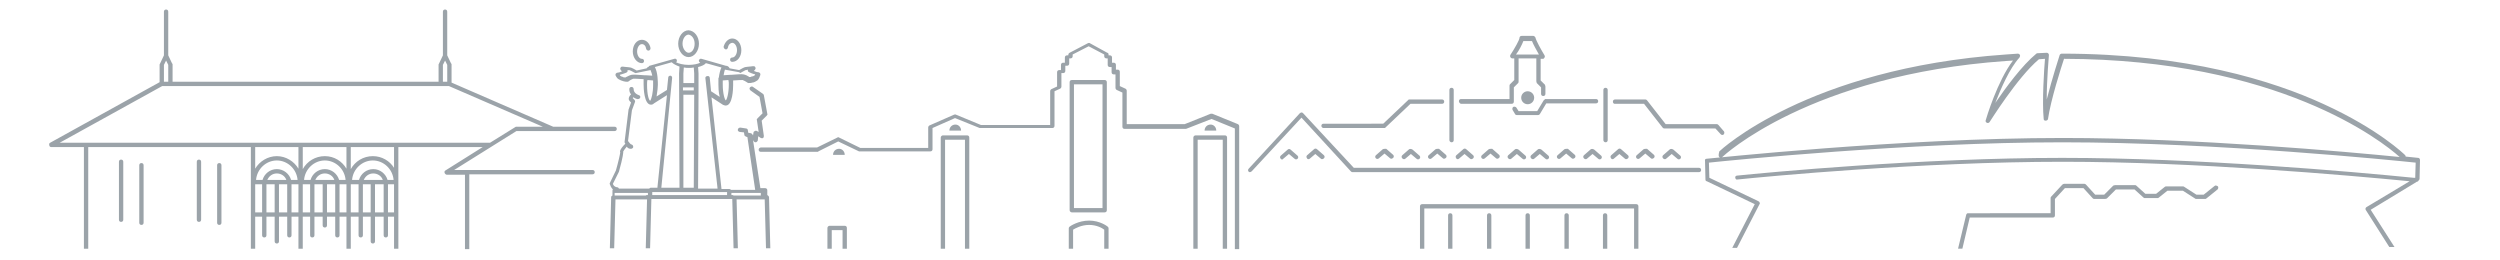 <svg xmlns="http://www.w3.org/2000/svg" id="Layer_1" x="0" y="0" viewBox="0 0 578 60" xml:space="preserve"><style>.st0{fill:#9ba3a9}</style><path class="st0" d="M335.3 49.3c-.3 0-.5.2-.5.5v7.7h1v-7.7c0-.3-.2-.5-.5-.5zm9 0c-.3 0-.5.2-.5.5v7.7h1v-7.7c0-.3-.2-.5-.5-.5zm-41.5-12.6l1.3-1.1 1.3 1.1c.1.1.2.1.3.1.1 0 .3-.1.4-.2.2-.2.2-.5 0-.7l-1.6-1.4c-.2-.2-.5-.2-.7 0l-1.6 1.4c-.2.2-.2.5 0 .7 0 .2.4.3.6.1z"></path><path class="st0" d="M378.3 47.2h-49.5c-.3 0-.5.2-.5.5v9.8h1v-9.3h48.5v9.3h1v-9.8c0-.3-.2-.5-.5-.5zm-5-23.2h6.8l4.3 5.5c.1.1.2.2.4.2h11.8l1.2 1.3c.1.1.2.2.4.2.1 0 .2 0 .3-.1.2-.2.2-.5.1-.7l-1.3-1.5c-.1-.1-.2-.2-.4-.2h-11.8l-4.3-5.5c-.1-.1-.2-.2-.4-.2h-7c-.3 0-.5.2-.5.5s.2.5.4.5zm24.2 12.3c.2.2.5.2.7 0 .2-.2 20.2-19 65.6-22.2l1.6-.1c-3.6 4.7-6.2 13.4-6.3 13.8-.1.2 0 .5.3.6.2.1.5 0 .6-.2.1-.1 6.4-10.3 11.4-14.5l1.4-.1c-.2 2.2-.7 10-.3 13.9 0 .3.2.4.5.4.2 0 .5-.2.5-.4.6-4.3 3.1-12.1 3.7-13.9 49.5.1 73.5 19 77.6 22.7-12.1-1.2-47.1-4.4-77.9-4.4-37.8 0-81.8 4.8-82.3 4.8-.3 0-.5.2-.4.5l.1 4.3c0 .2.1.4.3.4l11.1 5.3-5.2 10.1h1.1l5.2-10.1c.1-.1.1-.3 0-.4 0-.1-.1-.2-.3-.3l-11.3-5.4-.1-3.5c4.8-.5 46-4.7 81.7-4.7s76.9 4.2 81.7 4.7l-.1 3.5h-.4c-14-1.4-49.9-4.6-81.2-4.6-32.6 0-68.4 3.4-75.2 4.1-.3 0-.5.3-.4.5 0 .3.3.5.5.4 6.8-.7 42.6-4.1 75.2-4.1 30.7 0 65.7 3.1 80.2 4.5l-10 6c-.1.1-.2.2-.2.3 0 .1 0 .3.1.4l5.4 8.5h1.2l-5.5-8.6 10.7-6.5c.2 0 .3-.1.4-.3.1-.1.2-.2.2-.4l.1-4.3c0-.3-.2-.5-.4-.5-.1 0-1.1-.1-2.9-.3 0-.1-.1-.2-.1-.3-.2-.2-6.1-6-18.8-11.8-11.7-5.4-31.7-11.7-60.6-11.7-.2 0-.4.1-.5.3-.1.3-1.8 5.6-3 10.3 0-4.6.5-10.1.5-10.2 0-.1 0-.3-.1-.4-.1-.1-.2-.2-.4-.2l-2.1.1c-.1 0-.2 0-.3.1-3.3 2.7-7.1 7.9-9.5 11.4 1.3-3.3 3.3-8 5.6-10.5.1-.2.2-.4.1-.6s-.3-.3-.5-.3l-2.8.2c-45.8 3.2-66 22.2-66.2 22.4-.2.8-.2 1.1 0 1.3z"></path><path class="st0" d="M512 43l-2.5 2h-1.7l-2.8-1.8c-.1-.1-.2-.1-.3-.1h-3.9c-.1 0-.2 0-.3.1l-2 1.6H496l-2.1-1.9c-.1-.1-.2-.1-.3-.1H489c-.1 0-.3.1-.4.1l-2.1 2.1h-2.1l-2.1-2.3c-.1-.1-.2-.2-.4-.2h-4.7c-.1 0-.3.1-.4.2l-2.6 2.8c-.1.1-.1.2-.1.3v3.5H455c-.2 0-.3.1-.4.3l-1.9 7.9h1l1.7-7.2h19.2c.3 0 .5-.2.5-.5V46l2.3-2.5h4.3l2.1 2.3c.1.1.2.2.4.2h2.5c.1 0 .3-.1.4-.1l2.1-2.1h4.3l2.1 1.9c.1.1.2.1.3.1h2.9c.1 0 .2 0 .3-.1l2-1.6h3.6l2.8 1.8c.1.1.2.1.3.1h2c.1 0 .2 0 .3-.1l2.6-2.1c.2-.2.2-.5.1-.7-.3-.2-.6-.3-.8-.1zm-215.3-6.3l1.3-1.1 1.3 1.1c.2.2.5.2.7 0 .2-.2.2-.5 0-.7l-1.6-1.4c-.2-.2-.5-.2-.7 0l-1.6 1.4c-.2.2-.2.5 0 .7.1.1.2.2.4.2 0-.1.1-.1.2-.2zm56.5 12.6c-.3 0-.5.2-.5.5v7.7h1v-7.7c0-.3-.2-.5-.5-.5zm9 0c-.3 0-.5.2-.5.5v7.7h1v-7.7c0-.3-.2-.5-.5-.5zm8.9 0c-.3 0-.5.2-.5.5v7.7h1v-7.7c0-.3-.2-.5-.5-.5zM46.5 50.8V37.4c0-.3-.2-.5-.5-.5s-.5.2-.5.5v13.4c0 .3.2.5.5.5s.5-.2.5-.5zm339.6-16.3l-1.6 1.4c-.2.2-.2.5 0 .7.1.1.2.2.4.2.1 0 .2 0 .3-.1l1.3-1.1 1.3 1.1c.2.2.5.2.7 0 .2-.2.2-.5 0-.7l-1.6-1.4c-.3-.2-.6-.2-.8-.1zM194 34.4c-.8 0-1.4.6-1.4 1.4h2.7c0-.8-.6-1.4-1.3-1.4zm-2.7 18.3v4.8h1v-4.3h2.5v4.3h1v-4.8c0-.3-.2-.5-.5-.5h-3.5c-.2 0-.5.2-.5.5zM33.2 51.5V38.2c0-.3-.2-.5-.5-.5s-.5.2-.5.5v13.3c0 .3.2.5.5.5s.5-.2.5-.5zm18 0V38.2c0-.3-.2-.5-.5-.5s-.5.2-.5.5v13.3c0 .3.2.5.5.5s.5-.2.5-.5zm166.3-19.7v25.7h1V32.3h4.6v25.2h1V31.8c0-.3-.2-.5-.5-.5H218c-.2 0-.5.2-.5.5zm30.3 17.3h7.6c.3 0 .5-.2.5-.5V19c0-.3-.2-.5-.5-.5h-7.6c-.3 0-.5.2-.5.5v29.6c0 .3.3.5.5.5zm.5-29.6h6.6v28.6h-6.6V19.5zm27.6 12.3v25.7h1V32.3h5.8v25.2h1V31.8c0-.3-.2-.5-.5-.5h-6.8c-.2 0-.5.2-.5.5zm-28.8 25.7h1v-4.4c.5-.3 1.9-1.1 3.7-1.1 1.7 0 3 .7 3.5 1.1v4.4h1v-4.7c0-.2-.1-.3-.2-.4-.1-.1-1.8-1.4-4.3-1.4s-4.4 1.3-4.5 1.4c-.1.1-.2.2-.2.4v4.7zm32.8-28.7c-.8 0-1.4.6-1.4 1.4h2.7c0-.8-.6-1.4-1.3-1.4zm-59 0c-.8 0-1.4.6-1.4 1.4h2.7c0-.8-.6-1.4-1.3-1.4zm-192.4 22V37.4c0-.3-.2-.5-.5-.5s-.5.2-.5.5v13.4c0 .3.2.5.5.5s.5-.2.5-.5zm291.2-16.3l-1.6 1.4c-.2.2-.2.5 0 .7.2.2.5.2.7 0l1.3-1.1 1.3 1.1c.1.1.2.1.3.1.1 0 .3-.1.4-.2.2-.2.2-.5 0-.7l-1.6-1.4c-.3 0-.6 0-.8.1zm6.1 0l-1.6 1.4c-.2.2-.2.5 0 .7.1.1.2.2.4.2.1 0 .2 0 .3-.1l1.3-1.1 1.3 1.1c.2.2.5.2.7 0 .2-.2.2-.5 0-.7l-1.6-1.4c-.3-.2-.6-.2-.8-.1z"></path><path class="st0" d="M289 39.8c.1 0 .3-.1.4-.2l11.5-12.4 11.4 12.4c.1.1.2.2.4.2h80.1c.3 0 .5-.2.5-.5s-.2-.5-.5-.5H313l-11.7-12.6c-.1-.1-.2-.2-.4-.2-.1 0-.3.1-.4.2L288.7 39c-.2.2-.2.5 0 .7.1.1.2.1.3.1z"></path><path class="st0" d="M331.9 34.5l-1.6 1.4c-.2.2-.2.5 0 .7.2.2.5.2.7 0l1.3-1.1 1.3 1.1c.1.1.2.1.3.1.1 0 .3-.1.4-.2.2-.2.2-.5 0-.7l-1.6-1.4c-.3 0-.6 0-.8.1zm-156.5.1c0 .3.2.5.5.5H189c.1 0 .2 0 .2-.1l4.6-2.3 4.8 2.3h16.5c.3 0 .5-.2.5-.5v-4.9l5.2-2.3 5.7 2.3h16.8c.3 0 .5-.2.5-.5v-8l1.3-.6c.2-.1.3-.3.3-.5v-3.1h.4c.3 0 .5-.2.5-.5v-1.2h.4c.3 0 .5-.2.5-.5v-1.2h.3c.3 0 .5-.2.5-.5v-.4l3.7-1.9 3.6 1.9v.4c0 .3.2.5.5.5h.3V15c0 .3.2.5.5.5h.4v1.2c0 .3.2.5.5.5h.4v3.1c0 .2.1.4.3.5l1.3.6v7.9c0 .3.2.5.5.5h14.2l5.9-2.3 5.4 2.2v27.9h1V29.2c0-.2-.1-.4-.3-.5l-5.9-2.4h-.4l-6 2.4h-13.4V21c0-.2-.1-.4-.3-.5l-1.3-.6v-3.3c0-.3-.2-.5-.5-.5h-.4V15c0-.3-.2-.5-.5-.5h-.4v-1.2c0-.3-.2-.5-.5-.5h-.3v-.2c0-.2-.1-.4-.3-.4l-4-2.2c-.1-.1-.3-.1-.5 0l-4.2 2.2c-.2.1-.3.3-.3.4v.2h-.3c-.3 0-.5.2-.5.5v1.2h-.4c-.3 0-.5.2-.5.5v1.2h-.4c-.3 0-.5.2-.5.5V20l-1.3.6c-.2.1-.3.3-.3.5v7.8h-16l-5.8-2.4c-.1-.1-.3 0-.4 0l-5.7 2.5c-.2.1-.3.3-.3.5v4.7h-15.7l-4.9-2.4c-.1-.1-.3-.1-.4 0l-4.7 2.3h-13c-.2 0-.5.2-.5.5zm160.2-1.7c.3 0 .5-.2.5-.5V20.8c0-.3-.2-.5-.5-.5s-.5.2-.5.5v11.6c0 .3.3.5.5.5zM306 29.6h14c.1 0 .3 0 .3-.1l5.8-5.5h7.3c.3 0 .5-.2.5-.5s-.2-.5-.5-.5h-7.5c-.1 0-.3 0-.3.1l-5.8 5.5H306c-.3 0-.5.2-.5.5s.3.5.5.5zM11.8 34h7.6v23.5h1V34H58v23.5h1v-7.4h1.6v4.3c0 .3.2.5.5.5s.5-.2.5-.5v-4.3h1.9v5.7c0 .3.2.5.5.5s.5-.2.5-.5v-5.7h1.9v4.3c0 .3.2.5.5.5s.5-.2.5-.5v-4.3H69v7.4h1v-7.4h1.7v4.3c0 .3.2.5.5.5s.5-.2.5-.5v-4.3h1.9v2c0 .3.2.5.5.5s.5-.2.5-.5v-2h1.9v4.3c0 .3.2.5.5.5s.5-.2.5-.5v-4.3h1.6v7.4h1v-7.4h1.8v4.3c0 .3.2.5.5.5s.5-.2.5-.5v-4.3h1.8v5.7c0 .3.2.5.5.5s.5-.2.5-.5v-5.7h2v4.3c0 .3.2.5.5.5s.5-.2.5-.5v-4.3h1.4v7.4h1V34h19.5l-8.6 5.4c-.2.1-.3.3-.2.6.1.2.3.4.5.4h4.2v17.2h1V40.3H137c.3 0 .5-.2.5-.5s-.2-.5-.5-.5h-32l14.4-9h22.7c.3 0 .5-.2.5-.5s-.2-.5-.5-.5h-14.2l-23.5-10.2v-4.2c0-.1 0-.2-.1-.2l-.9-1.9V2.7c0-.3-.2-.5-.5-.5s-.5.2-.5.5v10.1l-.9 1.9c0 .1-.1.1-.1.2v4H39.9v-4c0-.1 0-.2-.1-.2l-.9-1.9V2.7c0-.3-.2-.5-.5-.5s-.5.2-.5.5v10.1l-.9 1.9c0 .1-.1.1-.1.2V19L11.6 33c-.2.1-.3.3-.2.6 0 .2.2.4.4.4zM69 34v5c-1-1.7-2.9-2.9-5-2.9s-4 1.2-5 2.9v-5h10zm20.6 7.6c-.4-1.4-1.7-2.5-3.3-2.5s-2.9 1.1-3.3 2.5h-1.6c.2-2.5 2.3-4.5 4.8-4.5s4.6 2 4.8 4.5h-1.4zm-5.5 0c.4-.9 1.2-1.5 2.2-1.5s1.9.6 2.2 1.5h-4.4zm-5.7 0c-.4-1.4-1.7-2.5-3.3-2.5-1.6 0-2.9 1.1-3.3 2.5h-1.5c.2-2.5 2.3-4.5 4.8-4.5s4.6 2 4.8 4.5h-1.5zm-5.5 0c.4-.9 1.2-1.5 2.2-1.5s1.9.6 2.2 1.5h-4.4zm-5.6 0c-.4-1.4-1.7-2.5-3.3-2.5-1.6 0-2.9 1.1-3.3 2.5h-1.5c.2-2.5 2.3-4.5 4.8-4.5s4.6 2 4.8 4.5h-1.5zm-5.5 0c.4-.9 1.2-1.5 2.2-1.5 1 0 1.9.6 2.2 1.5h-4.4zm13.3-5.5c-2.2 0-4.1 1.2-5.1 3V34h10.1v5c-1-1.7-2.8-2.9-5-2.9zM59 49.1v-6.5h1.6v6.5H59zm2.6 0v-6.5h1.9v6.5h-1.9zm2.9 0v-6.5h1.9v6.5h-1.9zm2.9 0v-6.5H69v6.5h-1.6zm2.6 0v-6.5h1.7v6.5H70zm2.7 0v-6.5h1.9v6.5h-1.9zm2.9 0v-6.5h1.9v6.5h-1.9zm2.9 0v-6.5h1.6v6.5h-1.6zm2.6 0v-6.5h1.8v6.5h-1.8zm2.8 0v-6.5h1.8v6.5h-1.8zm2.8 0v-6.5h2v6.5h-2zm3 0v-6.5h1.4v6.5h-1.4zm1.4-10.3c-1-1.6-2.8-2.7-4.9-2.7-2.2 0-4.1 1.2-5.1 3V34h10v4.8zM102.4 15l.5-1 .5 1v3.9h-1V15zm-64.5 0l.5-1 .5 1v3.9h-1V15zm-.4 4.9h66.3l21.7 9.4h-6.1c-.1 0-.2 0-.3.1l-5.8 3.6H13.8l23.7-13.1zm130.2-8.5c.3.1.5-.1.6-.4.1-.7.6-1.1 1-1.1.6 0 1.1.8 1.1 1.7s-.5 1.7-1.1 1.7c-.3 0-.5.2-.5.5s.2.5.5.5c1.2 0 2.1-1.2 2.1-2.7 0-1.5-.9-2.7-2.1-2.7-.9 0-1.7.8-2 1.9 0 .3.2.5.4.6z"></path><path class="st0" d="M143 18.3c.3.2.8.4 1.2.5.3.1.6.1.9.1.1 0 .2 0 .2-.1.1 0 .2-.1.3-.2.2-.1.5-.3.8-.4.2 0 1.2 0 2.4.1v1.2c0 .8.1 4.7 1.7 4.7.3 0 .5-.1.7-.3l3-1.9-2.2 21.3v.1h-1.5c-.2 0-.3.1-.4.2h-7c-.1-.2-.2-.3-.4-.3-.7-.1-.9-.5-1-.8l1.4-2.8c1-3.6 1-4.4 1-4.7.1-.2.4-.6.8-1.1.2.3.5.5.9.5h.1c.2 0 .5-.2.5-.4 0-.3-.1-.5-.4-.6-.2 0-.5-.4-.8-.8l.9-7.1.7-1.9c.1-.2 0-.4-.1-.5l-.4-.4c0-.1.1-.2.2-.2.2.2.5.3.8.4h.2c.2 0 .4-.1.5-.3.1-.3 0-.5-.3-.6-1.1-.4-1.2-1.1-1.2-1.4 0-.3-.2-.5-.5-.5s-.5.2-.5.5c0 .5.1.9.4 1.2-.5.5-.6.9-.5 1.3.1.2.3.4.5.6l-.6 1.7v.1l-.9 7.3c0 .1 0 .2.1.3 0 0 0 .1.1.1-1.4 1.4-1.3 1.9-1.2 2 0 .3-.5 2.5-1 4.2l-1.4 2.9c0 .1-.1.2 0 .3.1.3.3.8.7 1.2-.1.1-.1.2-.1.3v1.1c-.2.1-.3.2-.3.4l-.3 11.8h1l.3-11.3h7.3l-.3 11.3h1l.3-11.4h18.7l.3 11.4h1l-.3-11.3h6.5l.3 11.3h1l-.3-11.8c0-.2-.2-.4-.4-.5V44c0-.3-.2-.5-.5-.5h-1.1l-1.7-11.1.2.3c.1.1.2.2.4.2h.1c.2-.1.3-.2.4-.4l.1-1 .6.4c.2.1.4.1.5 0 .2-.1.2-.3.2-.5l-.5-3.5 1.2-1.2c.1-.1.2-.3.1-.4l-.8-4.3c0-.1-.1-.2-.2-.3l-2.3-1.6c-.2-.2-.5-.1-.7.1s-.1.5.1.7l2.1 1.5.7 3.8-1.2 1.2c-.1.1-.2.3-.1.4l.4 2.7-.4-.2c-.1-.1-.3-.1-.5 0s-.3.2-.3.4l-.1.6-.2-.3c-.1-.1-.2-.2-.3-.2l-.6-.1-.1-.6c0-.2-.2-.4-.4-.4l-1.3-.2c-.3 0-.5.1-.6.4s.1.5.4.6l1 .1.1.6c0 .2.2.3.4.4l.3.1 1.8 12.2H169c-.1-.1-.2-.2-.4-.2h-1.8v-.1l-2.3-21.1 2.6 1.7c.1.1.2.1.3.1.1.1.3.1.4.1 1.6 0 1.7-3.9 1.7-4.7v-1.1c1.2-.1 2.1-.1 2.2-.1.3.1.6.3.8.4.1.1.2.1.3.2.1 0 .1.1.2.1.3 0 .7 0 .9-.1.4 0 .9-.3 1.2-.5.4-.3.6-1 .7-1.3 0-.1 0-.3-.1-.4-.1-.1-.2-.2-.4-.2s-.6-.1-1-.3c.4-.4.5-.6.3-.9-.1-.2-.3-.2-.5-.2s-.5.1-.9.1c-.3 0-.7.1-.8.1-.1 0-.3 0-1.5.7l-2.2-.4c-.2-.4-.5-.6-.9-.6l-5.6-1.6c-.3-.1-.5.1-.6.3s.1.5.3.6c-.6.3-1.6.5-2.7.5-1.2 0-2.3-.3-2.9-.6.2-.1.2-.3.2-.5-.1-.3-.4-.4-.6-.3l-5.7 1.6c-.1 0-.2.1-.2.2-.2.1-.4.2-.5.4l-2.3.5c-1.2-.7-1.4-.7-1.5-.7-.1 0-.4-.1-.8-.1s-.7-.1-.9-.1c-.2 0-.4 0-.5.2-.2.3-.1.5.3.9-.4.2-.9.3-1 .3-.2 0-.3.1-.4.2-.1.1-.1.3-.1.4 0-.1.2.6.7.9zm6.7.2c.4 0 .9.1 1.3.1v1c0 2-.4 3.2-.6 3.6l-.1.1c-.3-.2-.7-1.4-.7-3.7 0-.4 0-.8.1-1.1zm5.7-.5c0-.3-.2-.5-.4-.5-.3 0-.5.2-.5.4l-.3 2.9-2.4 1.5c.2-1.1.3-2.3.3-2.7 0-.6 0-2.9-.7-4.1l3.9-1.1c.4.4 1 .7 1.8 1L157 17l.1 26.4h-4.2l2.5-25.4zm2.6 25.4V21.9h2.5l-.1 21.5H158zm2.4-22.5h-2.5v-.7h2.5v.7zm-10.8 24.2c-.1 0-.2 0-.3.1h-7.2v-.6h7.7v.5h-.2zm26.3.1h-6.3c-.1-.1-.2-.1-.3-.1h-.2v-.5h6.8v.6zm-7.8-.1h-17.3v-.7h17.3v.7zm.4-25.6c0 2.3-.5 3.6-.7 3.7-.2-.1-.7-1.4-.7-3.7v-.9c.4 0 .9-.1 1.3-.1.1.3.1.7.1 1zm2.8-2.7c.5-.3 1.1-.6 1.1-.6.1 0 .3 0 .5-.1v.2c0 .2.1.3.3.4.2.1.9.4 1.4.5 0 .1-.1.2-.1.2-.2.2-.6.3-.7.3-.1 0-.2 0-.2.1h-.4l-.1-.1c-.3-.2-.7-.4-1.2-.5-.3-.1-1.6 0-2.9.1h-.2c-.6 0-1.1.1-1.5.1.1-.6.2-1 .3-1.3l3.3.6c.2.2.3.2.4.1zm-4.5-1.2c-.3.6-.5 1.5-.6 2.3-.1.1-.1.2-.1.3v1.4c0 .4 0 1.7.3 2.8l-2-1.3-.3-3.1c0-.3-.3-.5-.6-.4-.3 0-.5.3-.4.6l2.8 25.4h-4.5l.1-21.9V17l-.1-1.5c.8-.2 1.5-.5 1.8-.9l3.6 1zm-6.4 0l.1 1.4v2.2H158V17l.1-1.4c.4.1.8.1 1.2.1.3 0 .7 0 1.1-.1zm-15.6 1.2c.2-.1.3-.2.3-.4v-.2c.2 0 .4.1.4 0 .1 0 .8.4 1.2.6.1.1.2.1.3.1l3.4-.7c.1.3.3.7.4 1.3-.4 0-.9-.1-1.5-.1h-.3c-1.3-.1-2.7-.2-3-.1-.5.1-.9.4-1.2.5 0 0-.1 0-.1.1h-.4c-.1 0-.2 0-.2-.1-.1 0-.5-.1-.7-.3 0 0-.1-.1-.1-.2.7-.2 1.3-.4 1.5-.5zm3.6-2.2c.3 0 .5-.2.5-.5s-.2-.5-.5-.5c-.6 0-1.1-.8-1.1-1.7s.5-1.7 1.1-1.7c.5 0 .9.4 1 1.1.1.3.3.4.6.4.3-.1.4-.3.4-.6-.2-1.1-1-1.9-2-1.9-1.2 0-2.1 1.2-2.1 2.7 0 1.5 1 2.7 2.1 2.7zm10.8-1.4c1.3 0 2.4-1.4 2.4-3.1 0-1.6-1-3-2.4-3.1-1.3 0-2.4 1.4-2.4 3.1 0 1.7 1.1 3.1 2.4 3.1zm0-5.2c.7.1 1.4.9 1.4 2.1 0 1.2-.6 2.1-1.4 2.1-.6 0-1.4-.9-1.4-2.1 0-1.2.7-2.1 1.4-2.1zm178.6 16h11.7c.3 0 .5-.2.5-.5v-3.3l1-1c.1-.1.1-.2.1-.4v-5.3h4.1v5.3c0 .1.1.3.1.4l1 1v1.5c0 .3.2.5.5.5s.5-.2.5-.5V20c0-.1-.1-.3-.1-.4l-1-1v-5h.5c.2 0 .3-.1.4-.3.1-.2.1-.3 0-.5-.8-1.3-2-3.5-2.1-4.1-.1-.2-.3-.4-.5-.4h-2.7c-.3 0-.5.2-.5.5 0 .4-1.1 2.4-2.1 3.9-.1.2-.1.3 0 .5s.3.3.4.3h.5v5l-1 1c-.1.1-.1.2-.1.4v3h-11.2c-.3 0-.5.2-.5.5s.3.6.5.6zm14.4-14.5h2c.3.8 1.1 2.2 1.6 3.1h-5.3c.7-.9 1.4-2.3 1.7-3.1zm9.5 25l-1.6 1.4c-.2.2-.2.5 0 .7.2.2.5.2.7 0l1.3-1.1 1.3 1.1c.1.1.2.1.3.1.1 0 .3-.1.4-.2.2-.2.2-.5 0-.7l-1.6-1.4c-.3 0-.6 0-.8.1zm6.1 0l-1.6 1.4c-.2.2-.2.5 0 .7.1.1.2.2.4.2.1 0 .2 0 .3-.1l1.3-1.1 1.3 1.1c.2.2.5.2.7 0 .2-.2.2-.5 0-.7l-1.6-1.4c-.3-.2-.6-.2-.8-.1zm-10.9-11.3l-1.5 2.5h-4.3l-.5-.8c-.1-.2-.5-.3-.7-.2-.2.1-.3.4-.2.7l.6 1c.1.2.3.2.4.2h4.9c.2 0 .3-.1.4-.2l1.5-2.5H369c.3 0 .5-.2.5-.5s-.2-.5-.5-.5h-11.8c0 .1-.2.2-.3.3zm16.2 13.5l1.3-1.1 1.3 1.1c.1.1.2.1.3.1.1 0 .3-.1.4-.2.2-.2.2-.5 0-.7l-1.6-1.4c-.2-.2-.5-.2-.7 0l-1.6 1.4c-.2.2-.2.5 0 .7 0 .2.4.3.6.1zm-35.8 0l1.3-1.1 1.3 1.1c.1.1.2.1.3.1.1 0 .3-.1.4-.2.2-.2.2-.5 0-.7l-1.6-1.4c-.2-.2-.5-.2-.7 0l-1.6 1.4c-.2.2-.2.5 0 .7 0 .2.4.3.6.1zm33.9-3.8c.3 0 .5-.2.5-.5V20.8c0-.3-.2-.5-.5-.5s-.5.2-.5.5v11.6c0 .3.3.5.5.5zm8.8 1.6l-1.6 1.4c-.2.2-.2.5 0 .7.2.2.5.2.7 0l1.3-1.1 1.3 1.1c.1.1.2.1.3.1.1 0 .3-.1.4-.2.2-.2.2-.5 0-.7l-1.6-1.4c-.3 0-.6 0-.8.1zm-35.8 0l-1.6 1.4c-.2.2-.2.5 0 .7.2.2.5.2.7 0l1.3-1.1 1.3 1.1c.1.1.2.1.3.1.1 0 .3-.1.4-.2.2-.2.2-.5 0-.7l-1.6-1.4c-.3 0-.6 0-.8.1zm6.1 0l-1.6 1.4c-.2.2-.2.5 0 .7.1.1.2.2.4.2.1 0 .2 0 .3-.1l1.3-1.1 1.3 1.1c.2.2.5.2.7 0 .2-.2.2-.5 0-.7l-1.6-1.4c-.3-.2-.6-.2-.8-.1zm5.3 0l-1.6 1.4c-.2.2-.2.5 0 .7.1.1.2.2.4.2.1 0 .2 0 .3-.1l1.3-1.1 1.3 1.1c.2.2.5.2.7 0 .2-.2.2-.5 0-.7l-1.6-1.4c-.3-.2-.6-.2-.8-.1z"></path><circle class="st0" cx="353.2" cy="22.6" r="1.5"></circle></svg>